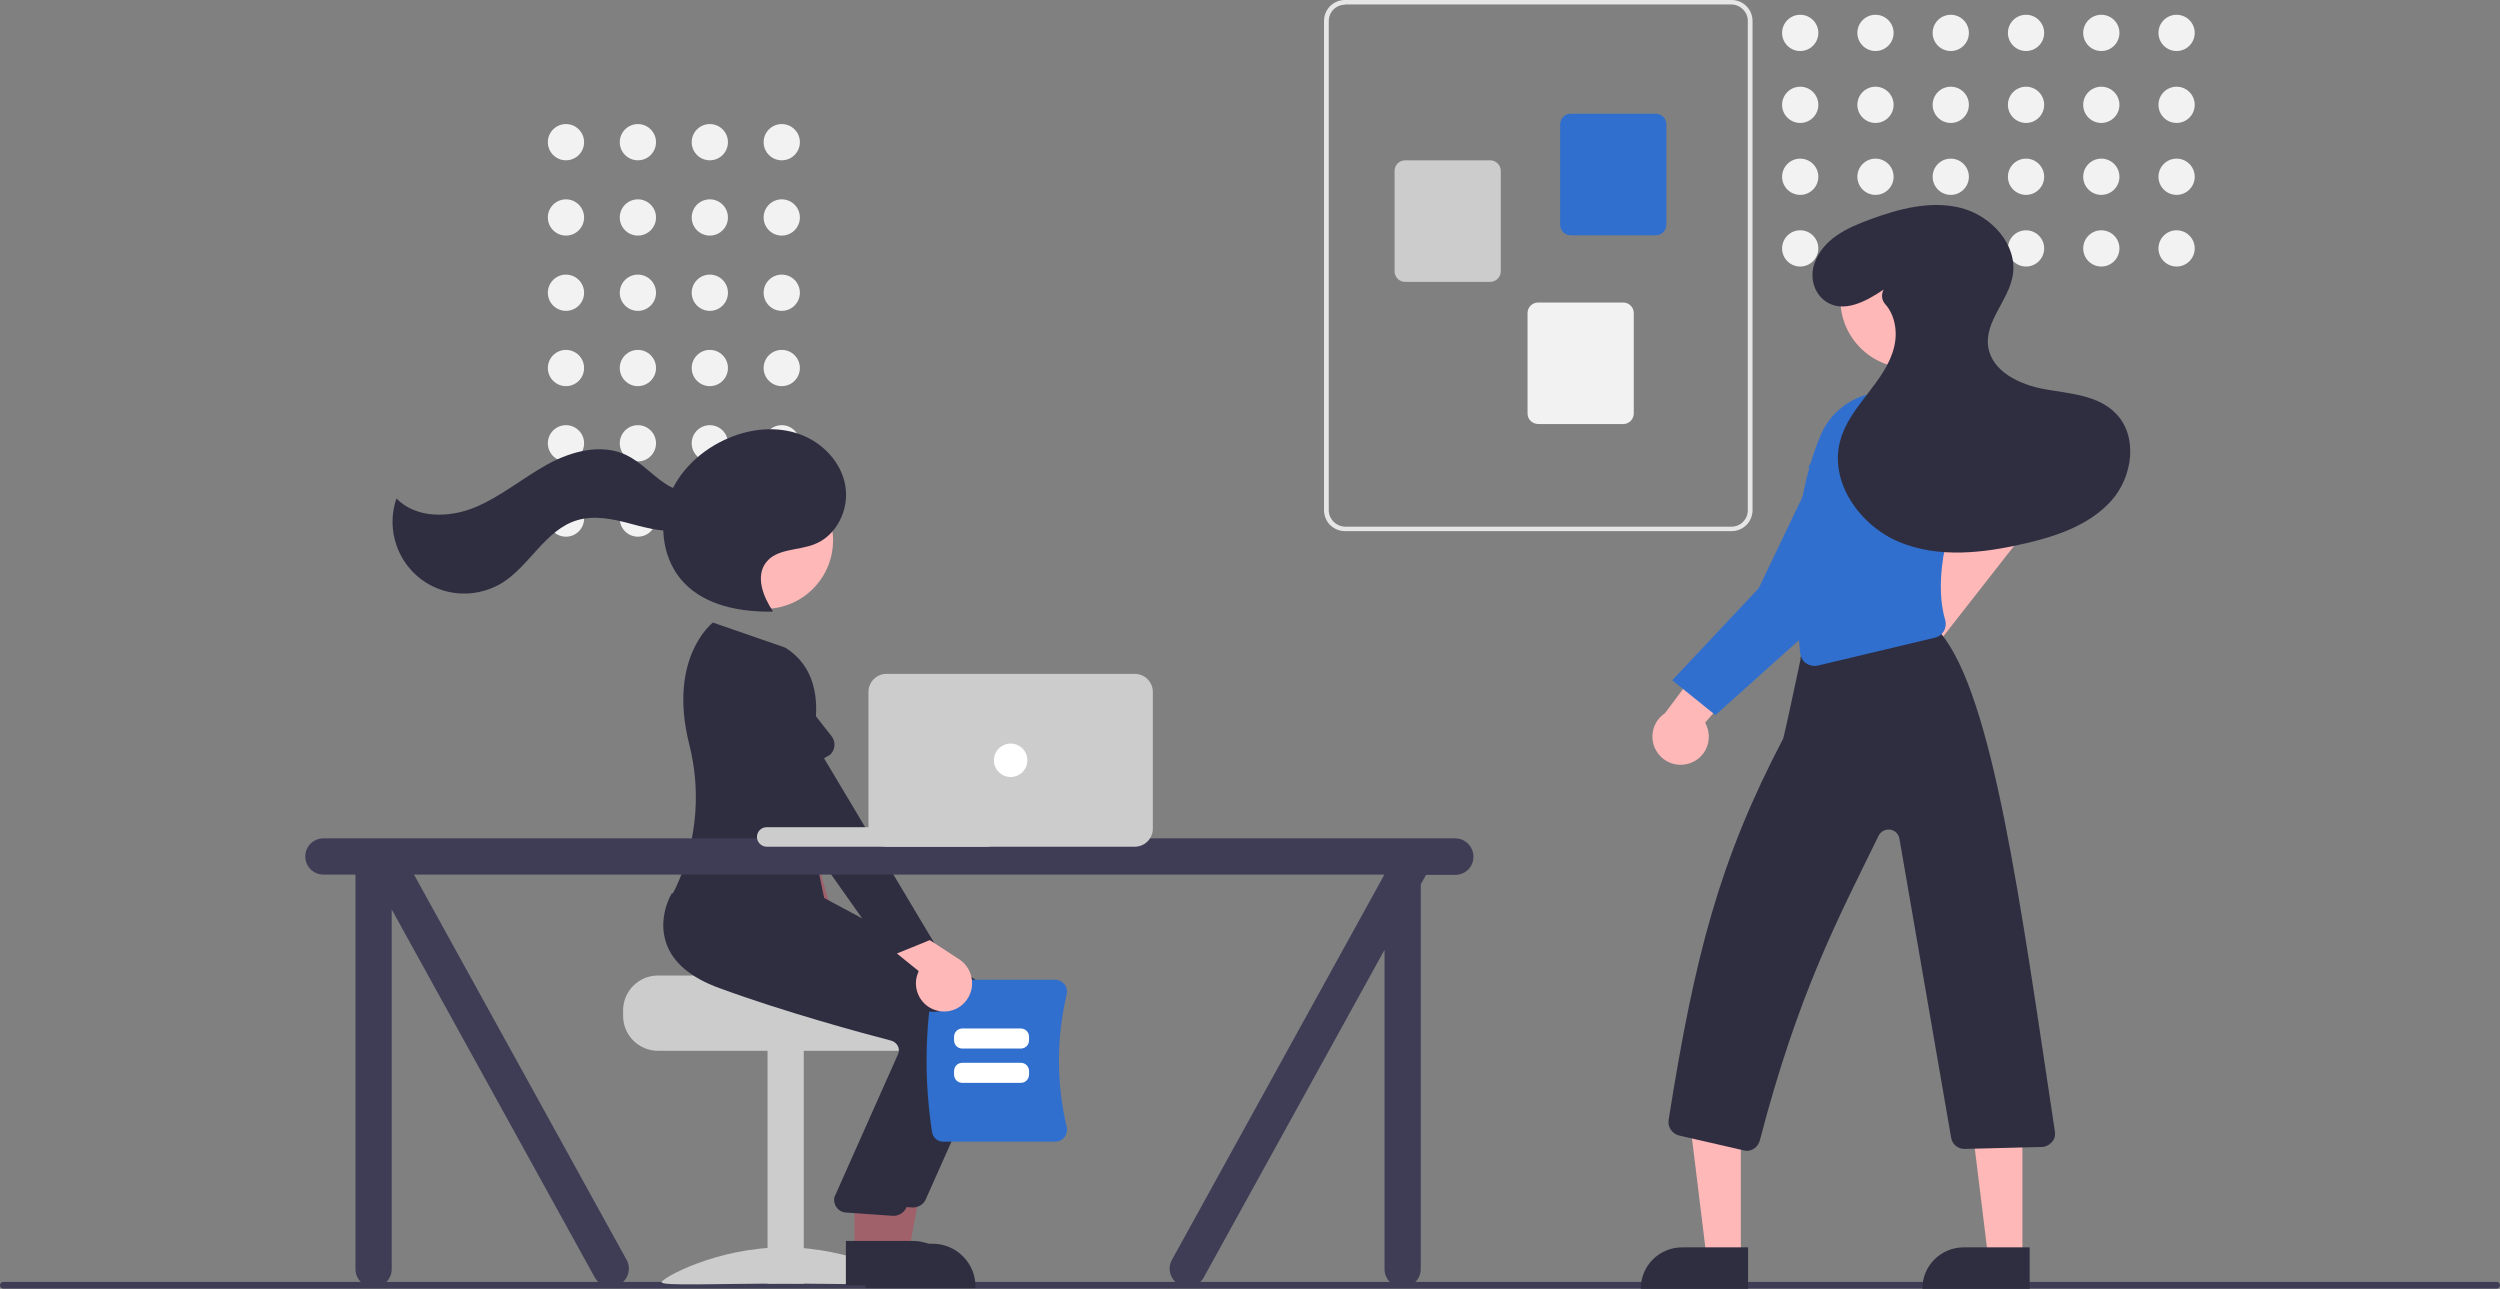 <?xml version="1.0" encoding="utf-8"?>
<!-- Generator: Adobe Illustrator 25.1.0, SVG Export Plug-In . SVG Version: 6.00 Build 0)  -->
<svg version="1.1" id="b15aa787-28cf-46ed-b363-0df1de40c89a"
	 xmlns="http://www.w3.org/2000/svg" xmlns:xlink="http://www.w3.org/1999/xlink" x="0px" y="0px" viewBox="0 0 896.7 462.3"
	 style="enable-background:new 0 0 896.7 462.3;" xml:space="preserve">
<rect x="0" y="0" width="896.7" height="462.3" fill="#808080" stroke="none"/>
<style type="text/css">
	.st0{fill:#3F3D56;}
	.st1{fill:#F2F2F2;}
	.st2{fill:#CCCCCC;}
	.st3{fill:#A0616A;}
	.st4{fill:#316FCE;}
	.st5{fill:#2F2E41;}
	.st6{fill:#FFB8B8;}
	.st7{fill:#FFFFFF;}
	.st8{fill:#E6E6E6;}
</style>
<path class="st0" d="M895.5,462.2H1.2c-0.7,0-1.2-0.5-1.2-1.2s0.5-1.2,1.2-1.2h894.3c0.7,0,1.2,0.5,1.2,1.2
	C896.7,461.6,896.1,462.2,895.5,462.2z"/>
<circle class="st1" cx="280.4" cy="51" r="6.5"/>
<circle class="st1" cx="254.6" cy="51" r="6.5"/>
<circle class="st1" cx="228.8" cy="51" r="6.5"/>
<circle class="st1" cx="203" cy="51" r="6.5"/>
<circle class="st1" cx="280.4" cy="78" r="6.5"/>
<circle class="st1" cx="254.6" cy="78" r="6.5"/>
<circle class="st1" cx="228.8" cy="78" r="6.5"/>
<circle class="st1" cx="203" cy="78" r="6.5"/>
<circle class="st1" cx="280.4" cy="105" r="6.5"/>
<circle class="st1" cx="254.6" cy="105" r="6.5"/>
<circle class="st1" cx="228.8" cy="105" r="6.5"/>
<circle class="st1" cx="203" cy="105" r="6.5"/>
<circle class="st1" cx="280.4" cy="132" r="6.5"/>
<circle class="st1" cx="254.6" cy="132" r="6.5"/>
<circle class="st1" cx="228.8" cy="132" r="6.5"/>
<circle class="st1" cx="203" cy="132" r="6.5"/>
<circle class="st1" cx="280.4" cy="159" r="6.5"/>
<circle class="st1" cx="254.6" cy="159" r="6.5"/>
<circle class="st1" cx="228.8" cy="159" r="6.5"/>
<circle class="st1" cx="203" cy="159" r="6.5"/>
<circle class="st1" cx="280.4" cy="186" r="6.5"/>
<circle class="st1" cx="254.6" cy="186" r="6.5"/>
<circle class="st1" cx="228.8" cy="186" r="6.5"/>
<circle class="st1" cx="203" cy="186" r="6.5"/>
<path class="st2" d="M223.5,362.4v2c0,6.9,5.6,12.5,12.5,12.5h90c6.9,0,12.5-5.6,12.5-12.5v-2c0-2.9-1-5.8-2.9-8
	c-0.6-0.7-1.3-1.4-2.1-2c0,0-49.5-1.1-49.5-2.5h-48C229.1,349.9,223.5,355.5,223.5,362.4z"/>
<rect x="275.3" y="376.4" class="st2" width="13" height="84"/>
<path class="st2" d="M325.3,459.9c0,1.4-19.7,0.5-44,0.5s-44,0.9-44-0.5s19.7-12.5,44-12.5C305.6,447.4,325.3,458.5,325.3,459.9z"/>
<path class="st3" d="M307.4,360.7c3.5-4.8,2.6-11.5-2.2-15c-0.5-0.4-1-0.7-1.6-1L276,250.8l-21,10.3l33.7,89.1
	c-2.3,5.5,0.3,11.8,5.8,14.1C299.1,366.2,304.4,364.7,307.4,360.7L307.4,360.7z"/>
<path class="st4" d="M282.3,266.5l-23.5,6.4c-2.6,0.7-5.2-0.8-5.9-3.4c-0.1-0.2-0.1-0.5-0.1-0.7l-2.8-24.1
	c-1.9-7.1,2.4-14.5,9.5-16.4c7.1-1.9,14.4,2.3,16.3,9.4l9.7,22.2c1.1,2.4-0.1,5.3-2.5,6.3C282.7,266.3,282.5,266.4,282.3,266.5
	L282.3,266.5z"/>
<polygon class="st3" points="313.5,450.1 325.8,450.1 331.6,418.3 313.5,418.3 "/>
<path class="st5" d="M310.4,446.1h24.1l0,0c8.5,0,15.4,6.9,15.4,15.4l0,0v0.5h-39.5V446.1z"/>
<path class="st5" d="M327.7,433.1c-0.1,0-0.3,0-0.4,0l-17-1.2c-2.5-0.2-4.3-2.4-4.1-4.9c0-0.4,0.1-0.8,0.3-1.1l22.7-51
	c0.3-0.9,0.3-1.9-0.2-2.8s-1.3-1.5-2.2-1.8c-10.7-2.8-38.1-10.2-61.8-18.9c-10.2-3.7-16.6-9.1-19-16c-3.2-9.1,1.6-17.4,1.8-17.7
	l0.2-0.3l22.3,2l24.2,2.1l53,28.4c9.2,5,13.1,16.2,8.8,25.8l-24.4,54.8C331.1,432,329.5,433,327.7,433.1z"/>
<circle class="st6" cx="274.2" cy="193.8" r="24.6"/>
<polygon class="st3" points="306.5,449.1 318.8,449.1 324.6,417.3 306.5,417.3 "/>
<path class="st5" d="M303.4,445.1h24.1l0,0c8.5,0,15.4,6.9,15.4,15.4l0,0v0.5h-39.5V445.1z"/>
<path class="st5" d="M320.7,436.1c-0.1,0-0.3,0-0.4,0l-17-1.2c-2.5-0.2-4.3-2.4-4.1-4.9c0-0.4,0.1-0.8,0.3-1.1l22.7-51
	c0.3-0.9,0.3-1.9-0.2-2.8s-1.3-1.5-2.2-1.8c-10.7-2.8-38.1-10.2-61.8-18.9c-10.2-3.7-16.6-9.1-19-16c-3.2-9.1,1.6-17.4,1.8-17.7
	l0.2-0.3l22.3,2l24.2,2.1l53,28.4c9.2,5,13.1,16.2,8.8,25.8l-24.4,54.8C324.1,435,322.5,436,320.7,436.1z"/>
<path class="st5" d="M281.7,232.3l-26-9c0,0-16.3,12.5-8.5,43.6c4.1,16.1,2.9,33-3.4,48.3c-0.8,1.9-1.6,3.7-2.6,5.5c0,0,29,35,56,9
	l-10.5-50.5C286.7,279.3,303.2,245.8,281.7,232.3z"/>
<path class="st5" d="M277.2,219.2c-3.5-5.2-6.3-12.5-2.4-17.5c3.8-4.9,11.3-4.2,17.1-6.4c8.1-3,12.8-12.5,11.3-21.1
	s-8.3-15.6-16.5-18.5s-17.3-2-25.3,1.4c-9.8,4.1-18.3,12-21.8,22.1s-1.6,22.1,5.7,29.8c7.9,8.3,20.2,10.5,31.6,10.4"/>
<path class="st5" d="M254.4,174.6c-4.4,3.6-11.1,2-15.9-1.2s-8.6-7.6-13.7-10.1c-9-4.4-19.9-1.5-28.7,3.4s-16.6,11.5-25.8,15.3
	s-21.1,4-28.1-3.2c-4.6,13.4,2.5,28.1,15.9,32.7c7.2,2.5,15.2,1.6,21.8-2.3C190,203,195.6,190,207,186.6c6.3-1.9,13.1-0.4,19.4,1.3
	s13,3.4,19.4,2s12.4-7.2,11.6-13.7L254.4,174.6z"/>
<path class="st4" d="M334.3,406c-2.6-16.9-2.6-34.1,0-51c0.3-2.1,2.1-3.6,4.2-3.6h39.9c1.3,0,2.5,0.6,3.4,1.6c0.8,1,1.1,2.4,0.8,3.7
	c-3.7,15.6-3.7,31.9,0,47.5c0.3,1.3,0,2.7-0.8,3.7s-2,1.6-3.4,1.6h-39.9C336.4,409.6,334.6,408.1,334.3,406z"/>
<path class="st7" d="M366.1,376.1h-20.9c-1.7,0-3-1.3-3-3v-1.2c0-1.7,1.3-3,3-3h20.9c1.7,0,3,1.3,3,3v1.2
	C369.1,374.8,367.8,376.1,366.1,376.1z"/>
<path class="st7" d="M366.1,388.4h-20.9c-1.7,0-3-1.3-3-3v-1.2c0-1.7,1.3-3,3-3h20.9c1.7,0,3,1.3,3,3v1.2
	C369.1,387.1,367.8,388.4,366.1,388.4z"/>
<path class="st5" d="M344.8,356.2c2.2-5.5-0.4-11.8-5.9-14c-0.6-0.2-1.2-0.4-1.8-0.6l-50.1-84l-17.7,15.2l54.9,77.8
	c-0.9,5.9,3.2,11.4,9.1,12.2C338.1,363.6,342.9,360.8,344.8,356.2L344.8,356.2z"/>
<path class="st5" d="M296.9,271.2l-21.1,12c-2.3,1.3-5.3,0.5-6.6-1.8c-0.1-0.2-0.2-0.4-0.3-0.6l-8.8-22.6
	c-3.6-6.4-1.3-14.6,5.1-18.2c6.4-3.6,14.5-1.3,18.2,5.1l14.9,19c1.6,2.1,1.3,5.1-0.8,6.8C297.3,271,297.1,271.1,296.9,271.2
	L296.9,271.2z"/>
<path class="st0" d="M522,300.7H116c-3.6,0-6.5,2.9-6.5,6.5s2.9,6.5,6.5,6.5h11.5v141.5c0,3.6,2.9,6.5,6.5,6.5s6.5-2.9,6.5-6.5v-129
	l72.9,132.1c1.8,3.1,5.8,4.2,8.9,2.4c3.1-1.8,4.2-5.8,2.4-8.9l-76.2-138.1h348v0.1l-76.1,138c-1.8,3.1-0.7,7.1,2.4,8.9
	s7.1,0.7,8.9-2.4l64.9-117.6v114.5c0,3.6,2.9,6.5,6.5,6.5s6.5-2.9,6.5-6.5v-138l1.9-3.4H522c3.6,0,6.5-2.9,6.5-6.5
	S525.6,300.7,522,300.7z"/>
<path class="st2" d="M275,296.7h79c1.9,0,3.5,1.6,3.5,3.5l0,0c0,1.9-1.6,3.5-3.5,3.5h-79c-1.9,0-3.5-1.6-3.5-3.5l0,0
	C271.5,298.3,273,296.7,275,296.7z"/>
<path class="st2" d="M407,303.7h-89c-3.6,0-6.5-2.9-6.5-6.5v-49c0-3.6,2.9-6.5,6.5-6.5h89c3.6,0,6.5,2.9,6.5,6.5v49
	C413.5,300.8,410.6,303.7,407,303.7z"/>
<circle class="st7" cx="362.5" cy="272.7" r="6"/>
<path class="st8" d="M474.9,183V7.5c0-4.2,3.4-7.5,7.5-7.5h138.7c4.2,0,7.5,3.4,7.5,7.5V183c0,4.2-3.4,7.5-7.5,7.5H482.4
	C478.3,190.5,474.9,187.2,474.9,183z M482.4,1.7c-3.2,0-5.8,2.6-5.8,5.9V183c0,3.2,2.6,5.8,5.8,5.9h138.7c3.2,0,5.8-2.6,5.8-5.9V7.5
	c0-3.2-2.6-5.8-5.8-5.9H482.4V1.7z"/>
<path class="st4" d="M559.6,80.6v-36c0-2.1,1.7-3.8,3.8-3.8h30.5c2.1,0,3.8,1.7,3.8,3.8v36c0,2.1-1.7,3.8-3.8,3.8h-30.5
	C561.2,84.4,559.6,82.7,559.6,80.6z"/>
<path class="st2" d="M500.2,97.3v-36c0-2.1,1.7-3.8,3.8-3.8h30.5c2.1,0,3.8,1.7,3.8,3.8v36c0,2.1-1.7,3.8-3.8,3.8H504
	C501.9,101.1,500.2,99.4,500.2,97.3z"/>
<path class="st1" d="M547.9,148.3v-36c0-2.1,1.7-3.8,3.8-3.8h30.5c2.1,0,3.8,1.7,3.8,3.8v36c0,2.1-1.7,3.8-3.8,3.8h-30.5
	C549.5,152,547.9,150.4,547.9,148.3z"/>
<circle class="st1" cx="780.7" cy="11.8" r="6.5"/>
<circle class="st1" cx="780.7" cy="37.6" r="6.5"/>
<circle class="st1" cx="780.7" cy="63.4" r="6.5"/>
<circle class="st1" cx="780.7" cy="89.1" r="6.5"/>
<circle class="st1" cx="753.7" cy="11.8" r="6.5"/>
<circle class="st1" cx="753.7" cy="37.6" r="6.5"/>
<circle class="st1" cx="753.7" cy="63.4" r="6.5"/>
<circle class="st1" cx="753.7" cy="89.1" r="6.5"/>
<circle class="st1" cx="726.7" cy="11.8" r="6.5"/>
<circle class="st1" cx="726.7" cy="37.6" r="6.5"/>
<circle class="st1" cx="726.7" cy="63.4" r="6.5"/>
<circle class="st1" cx="726.7" cy="89.1" r="6.5"/>
<circle class="st1" cx="699.7" cy="11.8" r="6.5"/>
<circle class="st1" cx="699.7" cy="37.6" r="6.5"/>
<circle class="st1" cx="699.7" cy="63.4" r="6.5"/>
<circle class="st1" cx="699.7" cy="89.1" r="6.5"/>
<circle class="st1" cx="672.7" cy="11.8" r="6.5"/>
<circle class="st1" cx="672.7" cy="37.6" r="6.5"/>
<circle class="st1" cx="672.7" cy="63.4" r="6.5"/>
<circle class="st1" cx="672.7" cy="89.1" r="6.5"/>
<circle class="st1" cx="645.7" cy="11.8" r="6.5"/>
<circle class="st1" cx="645.7" cy="37.6" r="6.5"/>
<circle class="st1" cx="645.7" cy="63.4" r="6.5"/>
<circle class="st1" cx="645.7" cy="89.1" r="6.5"/>
<path class="st6" d="M671.8,241.3c-2.1-5.7,0.9-12,6.6-14.1c0.4-0.1,0.8-0.3,1.2-0.4c0.5-0.1,1-0.2,1.5-0.2l24.3-42.6l-6.1-10.5
	l15.3-11.8l11.7,16.2c2.9,4,2.8,9.4-0.3,13.3l-33.4,42.7c0.1,0.3,0.2,0.7,0.3,1c1.4,5.9-2.2,11.8-8.1,13.3c-0.4,0.1-0.8,0.2-1.2,0.2
	c-0.4,0.1-0.9,0.1-1.3,0.1C677.5,248.5,673.4,245.6,671.8,241.3z"/>
<polygon class="st6" points="624.4,450.9 612.1,450.9 606.3,403.6 624.4,403.6 "/>
<path class="st5" d="M603.4,447.4H627l0,0v14.9l0,0h-38.5l0,0l0,0C588.5,454,595.1,447.4,603.4,447.4z"/>
<polygon class="st6" points="725.4,450.9 713.1,450.9 707.3,403.6 725.4,403.6 "/>
<path class="st5" d="M704.4,447.4H728l0,0v14.9l0,0h-38.5l0,0l0,0C689.5,454,696.1,447.4,704.4,447.4z"/>
<path class="st4" d="M717.9,163.9l-27.5,10.5l-6.7-18.7c-1.8-5.1,0.3-10.8,5-13.5l0,0c4.8-2.7,10.8-1.5,14.3,2.8L717.9,163.9z"/>
<path class="st5" d="M625.4,412.6l-23.1-5.3c-2.5-0.6-4.2-3-3.8-5.6c9.3-58.7,18.2-93.1,41.1-136.8c0.3-0.8,3.9-17.3,6.2-28.3
	c-0.1-2.5,1.7-4.6,4.2-5l43-6.6c0.6-0.2,1.3-0.3,2-0.3l0.4,0.1v0.4c0,0.4-0.4,0.5-0.6,0.5l-0.6,0.1c0.7,0.3,1.3,0.7,1.8,1.2
	c18.9,22.7,28.7,97,41.1,179.2c0.1,1.4-0.3,2.7-1.3,3.6c-0.9,1-2.2,1.6-3.5,1.6l-27.5,0.7c-2.5,0.1-4.7-1.7-5-4.2l-18.5-107
	c-0.3-2.2-2.4-3.7-4.5-3.3c-1.3,0.2-2.4,1-3,2.2c-14.9,30.4-28.9,56.8-42.6,109.3c-0.6,2.2-2.5,3.7-4.8,3.7
	C626.2,412.7,625.8,412.7,625.4,412.6z"/>
<path class="st4" d="M647.8,237.9c-1.2-0.8-1.9-2.1-2.1-3.5c-3.5-32.9-1.1-58.7,7.5-78.7c3.1-7,9.2-12.2,16.6-14.2l22.2-1.1l0.1,0.1
	c10.3,5,16.1,16.3,14.2,27.6c-7.2,18.9-13.1,38.5-8.6,54.3c0.4,1.3,0.2,2.8-0.5,4s-1.8,2-3.1,2.3l-42.4,10.1
	C650.5,239,649,238.7,647.8,237.9z"/>
<path class="st4" d="M672.9,184.1l-24.3-16.6l11.4-16.2c3.1-4.4,9-6,13.9-3.6l0,0c5,2.4,7.5,8,5.9,13.3L672.9,184.1z"/>
<circle class="st6" cx="684.7" cy="107.4" r="24.6"/>
<path class="st6" d="M335.8,362.4c-5.3-1.5-8.4-7.1-6.9-12.4c0.2-0.6,0.4-1.1,0.6-1.7l-7.8-6.3l11.8-4.8l10.1,6.6
	c4.8,2.8,6.5,9,3.8,13.8C345.1,361.8,340.3,363.7,335.8,362.4L335.8,362.4z"/>
<path class="st6" d="M606.3,273.7c-4.4,1.6-9.3,0-11.9-3.9c-3.1-4.6-1.9-10.9,2.8-14l19.4-26l18.4,2.4l-23.4,27
	c0.3,0.5,0.5,1.1,0.7,1.6C614.2,266.1,611.5,271.8,606.3,273.7L606.3,273.7z"/>
<path class="st4" d="M675.7,143.1c6.7,2.2,10.4,9.4,8.2,16.1l-19.6,53.3l-49,44l-15.5-12.5l31-33l28.9-60.3c1.5-3.9,4.8-6.9,8.9-7.8
	c1-0.2,2-0.3,3-0.3C673,142.4,674.4,142.6,675.7,143.1z"/>
<path class="st5" d="M675.7,103.8c-6.3,4.3-14.6,8.8-21,4.2c-4.2-3-5.6-8.6-3.9-13.5c3.1-8.8,11.6-12.7,19.7-15.7
	c10.5-3.9,22-7,32.9-4.2s20.5,13.3,18.5,24.4c-1.6,8.9-10,16.3-8.8,25.2c1.2,9,11.3,13.8,20.3,15.4s19,2.1,25.4,8.6
	c8.2,8.2,6.2,22.9-1.6,31.5s-19.4,12.6-30.7,15.2c-15,3.5-31.1,5.4-45.3-0.5s-25.3-21.7-21.1-36.5c1.7-6.3,5.8-11.5,9.8-16.7
	s8-10.5,9.5-16.8c1.3-5.3,0.3-11.4-3.2-15.3c-1.3-1.4-1.5-3.5-0.6-5.2L675.7,103.8z"/>
</svg>
